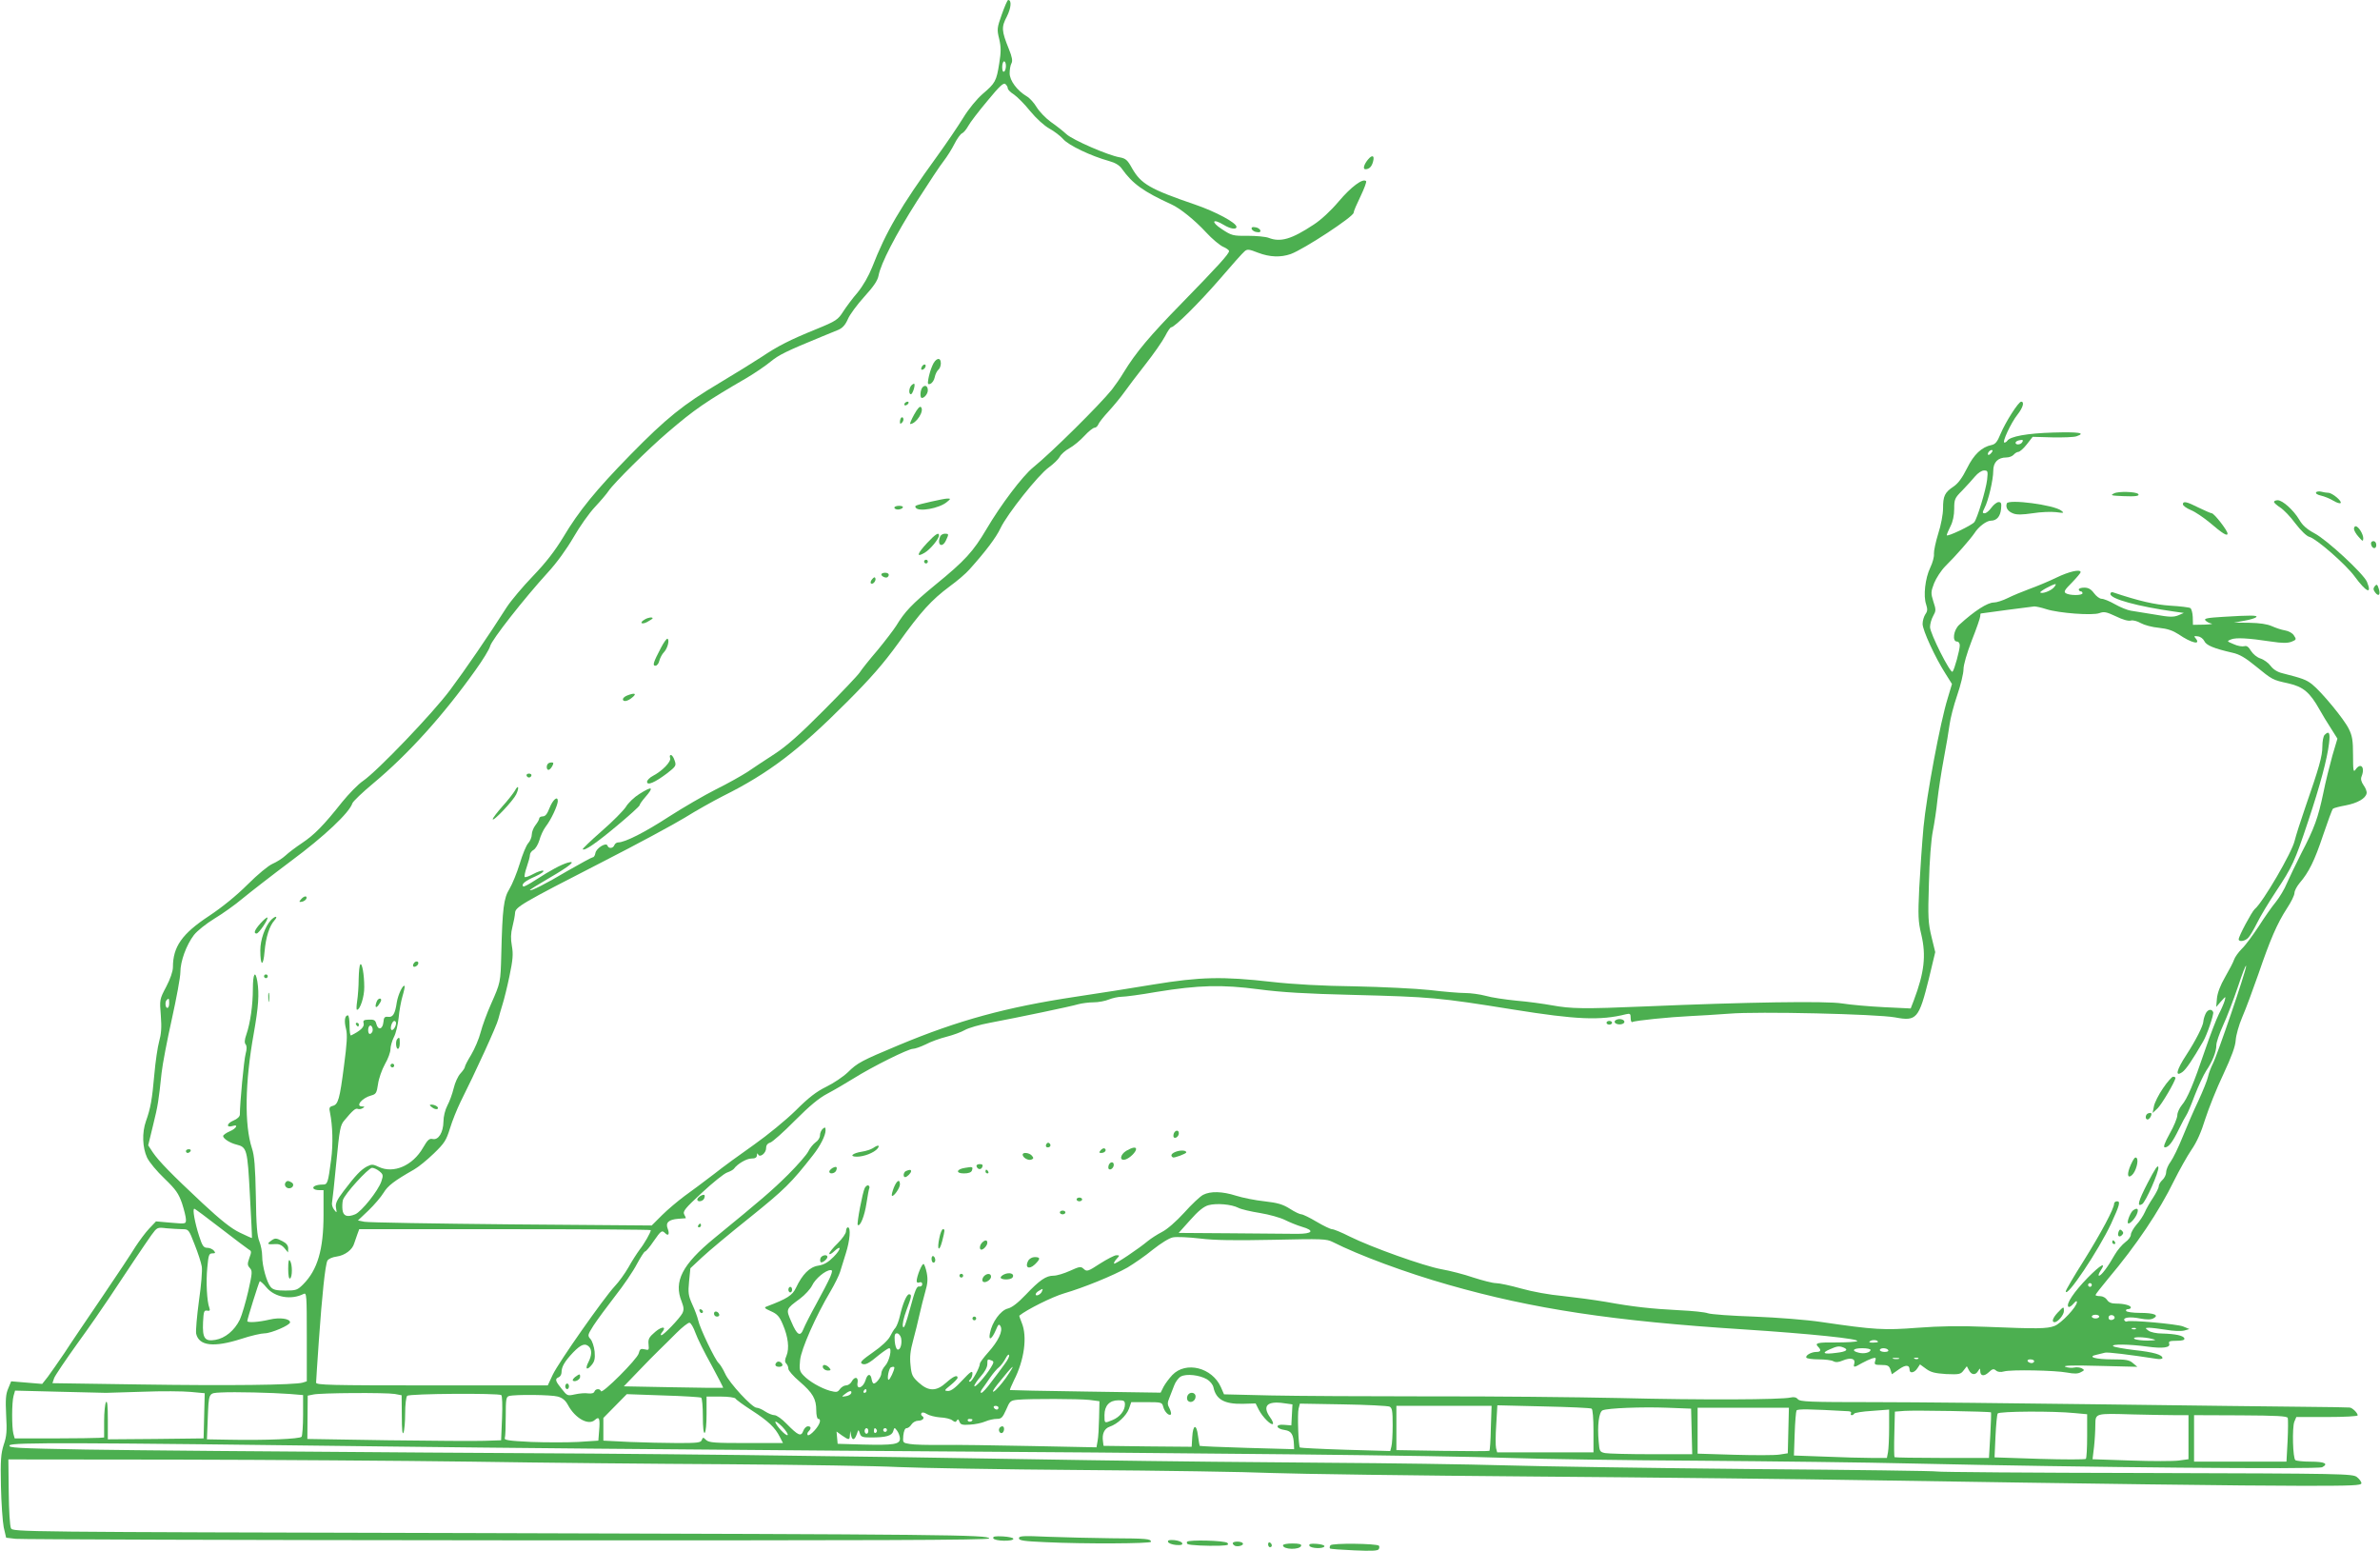 <?xml version="1.0" standalone="no"?>
<!DOCTYPE svg PUBLIC "-//W3C//DTD SVG 20010904//EN"
 "http://www.w3.org/TR/2001/REC-SVG-20010904/DTD/svg10.dtd">
<svg version="1.0" xmlns="http://www.w3.org/2000/svg"
 width="1280pt" height="834pt" viewBox="0 0 1280 834"
 preserveAspectRatio="xMidYMid meet">
<g transform="translate(0,834) scale(0.1,-0.1)"
fill="#4caf50" stroke="none">
<path d="M5388 8263 c-26 -73 -27 -81 -14 -133 10 -44 10 -70 0 -131 -15 -95
-21 -106 -89 -164 -33 -29 -75 -80 -105 -129 -27 -44 -90 -137 -140 -206 -198
-273 -276 -408 -349 -596 -20 -50 -49 -100 -78 -136 -27 -31 -61 -77 -78 -103
-28 -44 -37 -51 -145 -95 -145 -59 -207 -91 -295 -150 -38 -25 -140 -88 -225
-139 -195 -116 -286 -189 -480 -387 -185 -189 -277 -302 -361 -443 -45 -74
-92 -135 -162 -208 -55 -57 -118 -132 -141 -167 -98 -154 -225 -339 -305 -446
-93 -125 -391 -436 -468 -489 -27 -18 -77 -70 -113 -114 -99 -125 -149 -176
-215 -220 -33 -22 -73 -52 -90 -68 -16 -15 -48 -35 -69 -44 -23 -10 -80 -57
-135 -112 -60 -60 -137 -122 -206 -168 -146 -96 -195 -166 -195 -276 0 -22
-14 -63 -36 -105 -36 -68 -36 -70 -29 -156 5 -64 2 -99 -9 -138 -8 -28 -20
-109 -26 -178 -12 -135 -20 -181 -45 -251 -22 -62 -19 -142 6 -196 12 -25 53
-74 94 -113 61 -59 75 -79 94 -133 11 -34 21 -74 21 -87 0 -24 0 -24 -81 -17
l-80 7 -37 -39 c-20 -21 -53 -66 -74 -98 -20 -33 -100 -154 -179 -270 -78
-115 -170 -250 -202 -300 -33 -49 -74 -107 -90 -129 l-30 -38 -84 7 -83 7 -16
-39 c-13 -30 -15 -59 -11 -142 5 -86 3 -114 -13 -160 -15 -48 -18 -81 -15
-222 2 -91 9 -191 15 -222 l13 -56 51 -6 c28 -3 1218 -7 2644 -8 1959 -1 2592
1 2592 10 0 20 -238 22 -2778 29 -2453 6 -2473 6 -2483 26 -6 12 -11 94 -12
195 l-2 175 905 -1 c498 -1 1211 -6 1585 -11 374 -6 997 -12 1385 -14 388 -3
797 -9 910 -15 113 -5 556 -13 985 -16 429 -3 890 -10 1025 -16 135 -5 772
-14 1415 -19 644 -5 1454 -14 1800 -20 1193 -19 2021 -30 2333 -30 264 0 312
2 312 14 0 8 -11 23 -24 33 -23 18 -65 19 -1137 22 -612 1 -1117 5 -1122 8 -4
3 -443 9 -975 13 -532 5 -1136 14 -1342 20 -206 6 -638 12 -960 14 -322 2
-900 8 -1285 14 -1557 26 -2222 34 -3565 41 -773 5 -1595 12 -1828 16 -374 7
-421 9 -410 23 14 16 333 15 2078 -7 470 -6 1544 -16 2385 -22 2051 -13 3213
-26 3600 -39 176 -6 637 -13 1025 -15 388 -3 903 -9 1145 -15 927 -21 2182
-32 2204 -20 36 19 13 30 -62 30 -40 0 -76 4 -82 8 -14 10 -18 173 -6 206 l11
26 165 0 c95 0 165 4 165 9 0 13 -29 41 -43 42 -7 1 -118 3 -247 4 -129 1
-613 7 -1075 13 -462 6 -1018 12 -1236 12 -347 0 -398 2 -410 16 -8 10 -21 13
-38 9 -47 -12 -481 -14 -916 -3 -236 5 -700 10 -1030 9 -330 0 -713 2 -851 5
l-251 6 -17 39 c-47 105 -188 141 -261 65 -16 -17 -38 -46 -47 -63 l-16 -32
-404 6 c-222 3 -404 7 -406 8 -2 2 8 25 21 52 56 109 73 236 42 310 -8 20 -14
37 -13 38 40 33 179 102 241 120 106 31 263 95 341 139 33 20 95 62 136 96 43
34 89 63 108 66 19 4 84 1 145 -6 80 -10 191 -11 395 -7 265 6 286 5 320 -12
140 -71 393 -165 622 -230 455 -130 885 -195 1590 -240 354 -23 626 -51 608
-63 -7 -4 -57 -7 -111 -7 -102 1 -119 -3 -99 -23 18 -18 15 -28 -9 -28 -28 0
-61 -19 -54 -31 4 -5 33 -9 66 -9 33 0 69 -4 79 -10 13 -7 28 -6 51 4 41 17
68 11 62 -15 -7 -24 -2 -24 39 0 18 10 44 22 56 26 21 6 23 4 17 -14 -6 -19
-2 -21 33 -21 34 0 42 -4 49 -25 l8 -25 37 26 c36 26 58 26 58 -2 0 -21 26
-17 42 8 l14 21 33 -24 c26 -19 48 -24 108 -28 70 -3 78 -1 93 19 l18 23 11
-21 c14 -27 36 -28 50 -4 10 16 10 16 11 0 0 -28 20 -31 45 -8 20 19 27 21 40
10 9 -8 25 -10 42 -5 39 11 277 6 340 -6 38 -7 58 -7 74 2 20 10 21 12 5 21
-10 5 -28 7 -41 4 -13 -3 -34 -1 -47 4 -16 7 38 9 182 5 l205 -5 -24 20 c-19
17 -38 20 -110 20 -93 0 -138 14 -85 25 16 4 36 9 45 11 13 4 127 -10 277 -33
17 -3 32 -1 32 4 0 18 -48 32 -151 43 -57 7 -108 16 -114 21 -13 12 86 11 181
-2 86 -12 129 -6 120 16 -4 12 4 15 40 15 32 0 44 4 42 13 -6 15 -47 24 -119
26 -31 0 -64 7 -75 16 -18 14 -18 14 4 15 13 0 54 -5 92 -11 37 -7 81 -8 97
-4 l28 8 -34 14 c-32 13 -287 36 -302 27 -4 -2 -10 0 -13 5 -11 16 28 22 83
11 37 -7 59 -7 73 1 32 17 3 29 -74 29 -37 0 -70 5 -73 10 -3 6 1 10 9 10 9 0
16 4 16 9 0 11 -36 21 -80 21 -24 0 -39 6 -48 20 -7 11 -23 20 -37 20 -14 0
-25 3 -25 6 0 4 31 43 68 88 151 179 274 362 354 526 29 58 71 133 94 167 28
40 53 96 74 165 18 56 61 165 97 240 46 99 65 151 67 185 2 27 17 81 35 123
18 41 57 146 87 232 63 184 100 271 154 354 22 33 40 70 40 82 0 12 13 36 28
54 49 57 80 119 126 257 25 74 48 137 53 142 4 4 35 12 68 18 63 12 108 37
113 65 2 9 -5 28 -16 43 -13 19 -17 34 -11 48 20 50 -5 77 -33 36 -11 -16 -13
-4 -13 78 0 79 -4 104 -23 142 -26 53 -146 198 -197 239 -32 25 -51 32 -161
60 -25 6 -48 20 -62 39 -12 16 -36 34 -55 40 -19 6 -40 24 -51 41 -13 22 -23
29 -36 25 -10 -3 -36 1 -57 11 -38 16 -38 16 -13 26 27 10 89 7 215 -12 59 -9
87 -9 109 -1 27 11 27 13 13 34 -8 13 -29 24 -48 27 -19 3 -51 14 -71 23 -25
11 -65 17 -120 18 l-83 1 55 10 c30 5 59 14 64 19 12 11 -31 11 -177 2 -86 -5
-105 -9 -96 -19 6 -7 20 -15 32 -17 12 -2 -5 -5 -38 -6 l-61 -1 -1 42 c-1 23
-7 44 -13 48 -6 4 -55 10 -108 13 -85 6 -165 24 -309 72 -7 2 -13 -2 -13 -9 0
-27 148 -67 345 -95 l50 -7 -30 -13 c-25 -10 -47 -10 -125 4 -52 8 -111 18
-130 21 -19 3 -58 19 -86 35 -28 16 -60 29 -71 29 -11 0 -29 14 -41 30 -16 22
-31 30 -52 30 -17 0 -30 -4 -30 -10 0 -5 5 -10 10 -10 6 0 10 -4 10 -10 0 -13
-70 -13 -90 0 -12 8 -6 18 33 57 26 27 47 52 47 56 0 18 -62 4 -130 -29 -41
-20 -106 -47 -145 -61 -38 -14 -91 -36 -117 -49 -26 -13 -60 -24 -75 -24 -34
0 -104 -45 -185 -119 -32 -28 -40 -91 -13 -91 9 0 15 -9 15 -21 0 -24 -29
-131 -39 -141 -11 -12 -121 206 -121 240 0 17 8 44 17 60 15 27 16 33 1 77
-14 45 -14 52 4 99 11 27 38 69 61 92 57 56 135 146 156 177 22 35 65 67 88
67 31 0 51 22 55 63 3 30 1 37 -13 37 -10 0 -27 -14 -39 -30 -12 -17 -28 -30
-36 -30 -13 0 -13 4 -1 28 21 40 47 152 47 200 0 46 25 72 71 72 15 0 32 7 39
15 7 8 18 15 25 15 7 0 28 18 45 40 l32 41 107 -3 c58 -1 116 1 129 6 53 18
12 24 -125 20 -141 -4 -234 -21 -248 -45 -4 -5 -10 -9 -15 -9 -14 0 35 106 70
150 30 38 39 70 20 70 -14 0 -84 -109 -111 -174 -17 -42 -28 -55 -48 -59 -53
-11 -95 -50 -132 -125 -25 -50 -47 -81 -72 -98 -48 -32 -57 -51 -57 -118 0
-31 -11 -90 -26 -136 -14 -45 -24 -94 -23 -108 2 -15 -7 -48 -20 -75 -27 -56
-38 -152 -22 -197 8 -26 8 -36 -4 -53 -8 -12 -15 -35 -15 -52 0 -34 68 -182
124 -269 l34 -54 -23 -77 c-40 -128 -114 -524 -130 -692 -8 -87 -18 -234 -23
-328 -7 -150 -6 -179 11 -250 27 -114 16 -205 -40 -354 l-17 -44 -145 7 c-80
4 -181 13 -224 20 -84 14 -518 7 -1057 -16 -334 -14 -399 -13 -504 6 -44 8
-130 20 -191 25 -60 6 -135 17 -165 26 -30 8 -80 15 -110 15 -30 0 -116 7
-190 16 -74 8 -256 17 -404 20 -171 2 -332 11 -447 24 -264 30 -384 27 -635
-14 -115 -19 -303 -49 -419 -66 -372 -56 -630 -126 -951 -260 -201 -84 -222
-95 -274 -146 -25 -24 -77 -59 -116 -78 -53 -26 -94 -57 -165 -128 -53 -52
-151 -132 -223 -183 -70 -49 -169 -121 -218 -160 -50 -38 -120 -91 -157 -117
-36 -27 -91 -73 -121 -103 l-55 -55 -755 6 c-415 4 -771 10 -790 14 l-35 7 57
54 c31 30 67 72 81 95 23 38 57 64 164 125 23 13 71 52 106 86 58 56 67 71 87
135 12 40 38 104 57 143 77 153 196 412 203 445 5 19 15 55 23 80 8 25 25 93
37 151 18 87 21 117 13 162 -7 39 -6 68 3 103 7 27 13 60 14 74 1 32 31 50
470 275 184 94 384 202 443 238 59 37 152 89 205 116 245 122 406 244 667 506
128 128 196 206 275 315 123 172 180 234 278 307 40 29 88 70 106 91 87 97
143 171 167 222 36 76 203 286 259 326 25 18 52 44 59 57 7 14 31 35 53 47 22
12 58 42 80 66 22 24 47 44 55 44 7 0 16 8 20 18 3 9 29 42 57 72 28 31 65 76
82 100 18 25 68 92 113 149 45 57 93 126 107 153 13 26 28 48 33 48 18 0 149
130 261 259 64 75 124 142 134 150 14 12 24 11 72 -8 63 -24 122 -26 176 -7
71 26 338 201 338 222 0 8 17 47 37 88 20 42 34 79 30 82 -17 17 -81 -31 -147
-109 -42 -50 -96 -100 -135 -125 -118 -78 -178 -96 -242 -71 -15 6 -66 11
-112 11 -80 -1 -87 1 -140 36 -60 39 -51 60 10 23 36 -22 69 -27 69 -11 0 22
-112 82 -223 120 -243 83 -290 111 -338 194 -25 46 -35 54 -67 60 -61 10 -252
93 -286 124 -17 16 -55 46 -84 66 -29 21 -63 57 -77 80 -13 22 -37 49 -53 58
-52 31 -92 85 -92 124 0 19 4 44 10 54 7 13 3 34 -14 76 -40 99 -41 118 -11
175 23 46 27 89 7 89 -4 0 -19 -35 -34 -77z m22 -277 c0 -14 -4 -28 -10 -31
-6 -4 -10 7 -10 24 0 17 5 31 10 31 6 0 10 -11 10 -24z m10 -121 c0 -7 15 -22
33 -33 17 -12 57 -51 87 -89 34 -41 75 -78 103 -94 26 -14 60 -40 75 -57 28
-33 149 -91 247 -118 33 -9 56 -23 69 -42 57 -80 115 -122 266 -191 47 -21
127 -86 186 -150 32 -35 74 -70 92 -78 17 -7 32 -18 32 -23 0 -15 -56 -77
-254 -280 -175 -179 -246 -264 -313 -373 -17 -29 -46 -70 -63 -92 -66 -82
-323 -337 -423 -418 -58 -47 -175 -202 -252 -333 -71 -120 -114 -168 -276
-300 -125 -103 -163 -143 -209 -219 -14 -22 -59 -81 -101 -132 -43 -50 -86
-104 -96 -120 -10 -15 -97 -107 -193 -203 -128 -129 -199 -192 -265 -235 -49
-32 -115 -75 -145 -96 -31 -20 -107 -63 -170 -94 -63 -32 -177 -98 -253 -147
-129 -84 -236 -138 -272 -138 -9 0 -18 -7 -21 -15 -7 -18 -31 -20 -37 -2 -7
19 -61 -14 -65 -41 -2 -12 -8 -22 -14 -22 -5 0 -67 -34 -137 -74 -116 -69
-201 -112 -201 -102 0 2 46 31 103 64 112 65 151 97 100 83 -36 -11 -91 -40
-171 -92 -35 -23 -65 -39 -68 -36 -12 12 10 30 65 54 31 14 50 28 42 31 -7 2
-31 -6 -53 -18 -22 -12 -42 -19 -46 -16 -3 4 2 28 11 54 9 26 17 55 17 64 0
10 9 22 20 28 10 6 24 29 31 52 6 23 21 56 34 73 29 37 64 113 65 137 0 31
-27 8 -45 -38 -12 -31 -22 -44 -36 -44 -10 0 -19 -5 -19 -11 0 -6 -9 -22 -20
-36 -11 -14 -20 -37 -20 -51 0 -14 -9 -35 -19 -46 -11 -12 -31 -61 -46 -111
-15 -49 -40 -110 -55 -135 -31 -50 -38 -104 -44 -351 -4 -154 -4 -152 -56
-270 -21 -47 -46 -115 -55 -150 -9 -35 -32 -89 -51 -121 -19 -31 -34 -60 -34
-66 0 -5 -11 -21 -24 -35 -13 -14 -29 -49 -36 -79 -7 -29 -22 -71 -34 -93 -12
-23 -21 -59 -21 -86 -1 -59 -27 -101 -58 -94 -18 4 -27 -4 -52 -47 -55 -96
-158 -141 -238 -103 -32 15 -38 15 -64 2 -33 -18 -62 -49 -125 -132 -37 -49
-45 -67 -41 -90 5 -29 5 -29 -10 -10 -9 11 -14 29 -11 40 2 11 13 108 23 216
17 176 21 199 43 224 44 53 60 67 72 62 7 -3 19 -1 27 4 11 7 11 9 -3 9 -39 0
-1 46 48 59 26 7 30 13 37 61 4 30 21 78 37 107 17 29 30 65 30 81 0 15 8 44
18 64 11 20 22 67 26 105 3 37 13 90 21 117 8 27 13 51 11 54 -9 9 -35 -46
-42 -88 -9 -62 -21 -82 -47 -78 -18 2 -23 -3 -25 -29 -4 -39 -29 -45 -38 -9
-5 20 -12 24 -40 23 -28 -1 -33 -4 -28 -21 4 -19 -19 -40 -68 -64 -5 -2 -8 21
-8 52 0 31 -4 56 -9 56 -17 0 -21 -31 -10 -73 8 -33 5 -77 -11 -199 -23 -178
-31 -208 -61 -215 -18 -5 -20 -11 -14 -37 14 -71 17 -167 6 -251 -17 -128 -19
-135 -46 -135 -32 0 -56 -10 -49 -21 3 -5 16 -9 30 -9 l24 0 0 -133 c0 -186
-32 -296 -110 -374 -30 -30 -38 -33 -95 -33 -48 0 -66 4 -79 19 -21 24 -46
112 -46 167 0 23 -7 58 -15 78 -12 28 -17 87 -19 244 -3 158 -8 219 -21 257
-41 125 -38 354 10 619 25 142 30 210 19 279 -11 63 -24 41 -24 -40 0 -88 -14
-185 -35 -246 -10 -28 -11 -45 -4 -53 7 -9 7 -25 0 -51 -9 -32 -31 -266 -31
-326 0 -11 -13 -24 -35 -33 -36 -15 -40 -40 -4 -29 34 11 20 -14 -16 -29 -19
-8 -35 -20 -35 -25 0 -14 38 -38 72 -46 56 -14 59 -25 72 -272 7 -125 12 -229
11 -230 -1 -2 -30 12 -66 29 -46 22 -102 67 -199 157 -169 158 -235 226 -268
274 l-25 38 26 107 c27 109 30 132 46 282 5 47 30 177 55 289 25 113 46 226
46 252 0 60 32 147 73 201 18 23 66 61 110 88 43 26 111 74 150 107 40 33 157
124 261 202 181 134 315 261 331 311 3 10 54 59 113 108 188 157 376 365 549
608 39 54 75 113 79 129 7 33 185 259 310 396 48 52 102 127 138 189 32 56 84
130 116 164 31 33 64 72 73 86 29 43 216 228 317 314 146 125 204 165 428 295
40 24 97 62 126 86 47 38 84 56 276 135 30 12 70 29 88 36 23 10 38 26 52 58
10 24 50 78 88 120 50 55 72 87 77 114 12 65 92 220 207 401 62 97 126 194
144 216 17 22 43 63 57 91 14 28 33 54 41 57 8 3 23 21 33 39 10 19 56 79 103
135 65 79 87 100 97 91 7 -6 13 -16 13 -23z m5455 -1904 c-8 -13 -35 -15 -35
-2 0 5 8 11 18 13 21 5 26 2 17 -11z m-165 -56 c-7 -9 -15 -13 -17 -11 -7 7 7
26 19 26 6 0 6 -6 -2 -15z m-23 -145 c-7 -57 -53 -208 -69 -228 -15 -18 -148
-81 -148 -70 0 5 9 26 20 48 13 25 20 59 20 94 0 51 3 58 43 98 23 24 54 58
69 76 15 18 36 32 48 32 21 0 22 -3 17 -50z m359 -579 c-17 -19 -64 -36 -73
-27 -5 5 64 43 81 45 5 1 1 -8 -8 -18z m-40 -117 c66 -21 248 -35 285 -21 24
9 37 7 88 -17 36 -18 68 -27 81 -23 12 3 35 -3 54 -14 18 -10 61 -22 97 -25
47 -5 75 -15 106 -35 68 -47 123 -60 91 -21 -10 11 -8 13 12 10 14 -1 29 -13
35 -25 10 -23 51 -40 151 -63 38 -8 70 -27 125 -72 91 -74 90 -74 177 -93 79
-18 115 -48 167 -141 15 -27 43 -73 62 -102 l34 -54 -27 -91 c-14 -51 -37
-141 -49 -202 -28 -133 -48 -189 -119 -325 -29 -58 -64 -130 -77 -160 -12 -30
-39 -75 -59 -100 -21 -25 -62 -84 -92 -131 -31 -47 -71 -102 -91 -121 -19 -19
-38 -46 -42 -59 -4 -13 -26 -55 -48 -93 -26 -45 -41 -85 -44 -115 l-4 -46 26
30 c26 29 26 29 20 5 -4 -14 -18 -47 -32 -74 -14 -28 -47 -114 -74 -193 -62
-183 -95 -261 -125 -296 -13 -16 -24 -40 -24 -54 0 -14 -18 -59 -41 -99 -28
-51 -36 -74 -26 -74 20 0 41 27 76 99 17 35 35 68 40 75 5 6 25 53 44 104 20
52 48 112 63 135 33 49 54 101 54 138 0 14 16 61 36 105 20 43 56 137 80 208
24 72 43 122 44 111 0 -25 -154 -477 -179 -525 -10 -20 -22 -51 -26 -70 -4
-19 -28 -78 -52 -130 -25 -52 -63 -140 -85 -195 -22 -55 -51 -114 -64 -132
-13 -17 -24 -43 -24 -56 0 -13 -9 -32 -20 -42 -11 -10 -20 -25 -20 -34 0 -9
-14 -36 -30 -61 -17 -25 -37 -60 -45 -79 -8 -18 -28 -49 -45 -67 -16 -19 -30
-43 -30 -54 0 -10 -13 -28 -30 -40 -16 -12 -42 -42 -57 -68 -36 -64 -72 -112
-84 -112 -5 0 -2 11 7 25 35 53 2 35 -68 -36 -74 -76 -118 -142 -104 -156 4
-4 16 3 27 16 12 14 19 18 19 9 0 -25 -84 -114 -120 -128 -41 -16 -95 -16
-366 -5 -142 6 -251 4 -371 -5 -181 -14 -231 -11 -518 31 -80 12 -235 24 -360
29 -121 4 -233 12 -250 18 -16 6 -84 13 -150 16 -156 8 -254 19 -397 45 -65
11 -170 25 -235 32 -68 6 -162 23 -222 40 -57 16 -118 29 -136 29 -17 0 -71
14 -121 30 -49 17 -127 37 -173 45 -93 17 -374 117 -493 176 -43 22 -85 39
-94 39 -8 0 -46 18 -83 40 -37 22 -74 40 -82 40 -8 0 -36 13 -62 30 -38 24
-66 32 -136 40 -49 5 -118 19 -153 30 -75 24 -138 25 -177 5 -16 -8 -62 -51
-102 -96 -44 -48 -92 -90 -120 -104 -25 -13 -59 -35 -75 -48 -50 -42 -177
-127 -182 -122 -3 3 3 14 13 25 18 19 17 20 -1 20 -10 0 -50 -21 -88 -45 -64
-42 -71 -44 -87 -29 -16 15 -22 14 -75 -10 -31 -14 -70 -26 -88 -26 -40 0 -74
-23 -150 -103 -41 -43 -74 -69 -97 -74 -38 -10 -84 -73 -95 -132 -9 -44 10
-34 32 17 13 32 17 34 25 20 14 -25 -12 -80 -66 -140 -25 -28 -45 -55 -45 -61
0 -20 -42 -97 -53 -97 -8 0 -7 4 1 12 7 7 12 21 12 33 0 16 -12 8 -54 -37 -37
-40 -60 -58 -77 -58 -22 1 -22 3 13 31 21 17 38 35 38 40 0 18 -23 8 -61 -26
-53 -48 -95 -48 -148 0 -34 31 -39 41 -44 94 -5 44 -1 78 14 133 11 40 26 102
34 138 8 36 22 91 31 123 13 44 15 68 8 103 -5 25 -13 46 -17 47 -9 2 -37 -67
-37 -92 0 -8 6 -11 15 -7 9 3 15 0 15 -10 0 -8 -7 -14 -17 -12 -13 2 -22 -21
-48 -117 -23 -85 -34 -114 -39 -99 -4 13 4 47 19 88 28 74 30 86 14 86 -13 0
-35 -53 -49 -116 -6 -27 -17 -55 -24 -64 -8 -8 -21 -30 -30 -48 -10 -19 -47
-54 -91 -84 -57 -40 -72 -54 -60 -61 18 -10 38 1 94 48 24 19 48 35 53 35 17
0 1 -71 -22 -95 -11 -12 -20 -30 -20 -40 0 -19 -27 -55 -41 -55 -4 0 -9 10
-11 22 -5 34 -23 32 -33 -4 -13 -42 -50 -54 -43 -14 6 32 -16 36 -32 6 -6 -11
-19 -20 -30 -20 -10 0 -25 -9 -33 -20 -12 -17 -18 -18 -53 -9 -49 14 -112 50
-143 83 -21 22 -23 32 -18 82 6 60 85 238 163 369 23 39 46 86 52 105 6 19 20
64 31 100 22 69 28 140 11 140 -5 0 -10 -9 -10 -21 0 -12 -20 -40 -45 -65 -25
-24 -45 -49 -45 -55 0 -7 11 -2 25 11 42 40 40 13 -2 -29 -29 -29 -51 -42 -82
-47 -47 -7 -86 -47 -120 -119 -19 -41 -48 -59 -156 -100 -17 -6 -15 -10 21
-26 34 -15 46 -28 64 -71 29 -67 36 -129 20 -168 -10 -23 -10 -34 -1 -43 6 -6
11 -18 11 -28 0 -9 27 -40 60 -68 72 -62 90 -94 90 -156 0 -25 5 -45 10 -45
19 0 10 -30 -19 -62 -16 -18 -33 -30 -37 -25 -4 4 -2 13 4 19 16 16 15 28 -3
28 -9 0 -20 -11 -25 -25 -12 -32 -27 -25 -90 39 -24 25 -53 46 -65 46 -11 0
-33 9 -50 20 -16 11 -37 20 -46 20 -24 0 -147 133 -169 183 -11 24 -27 50 -35
57 -18 15 -101 187 -110 230 -4 18 -18 56 -32 86 -21 47 -23 62 -17 124 l7 70
62 58 c34 32 151 130 259 216 185 149 222 185 339 335 38 48 67 105 67 132 0
18 -2 19 -15 9 -8 -7 -15 -23 -15 -35 0 -13 -10 -29 -24 -38 -12 -9 -30 -30
-39 -49 -9 -18 -58 -74 -109 -125 -87 -86 -137 -129 -396 -341 -173 -142 -220
-233 -176 -341 12 -32 13 -44 4 -63 -15 -28 -101 -118 -113 -118 -5 0 -4 7 3
15 27 32 2 35 -35 4 -34 -29 -40 -39 -37 -68 3 -31 2 -33 -21 -27 -21 5 -26 2
-32 -22 -7 -30 -197 -220 -203 -203 -5 15 -29 14 -35 -2 -3 -9 -16 -12 -34
-10 -15 3 -47 0 -70 -5 -41 -9 -42 -9 -72 29 -35 43 -38 54 -16 63 8 3 15 15
15 26 0 31 17 59 63 108 42 43 64 51 85 30 16 -16 15 -47 -3 -82 -20 -38 -9
-48 17 -16 16 19 19 35 16 72 -3 27 -13 57 -22 67 -17 19 -16 22 16 73 19 29
71 100 116 158 45 57 98 135 117 172 20 37 40 68 44 68 5 0 26 25 46 55 41 59
45 61 63 43 17 -17 24 -4 13 25 -13 32 5 49 57 53 20 2 38 3 40 3 1 1 -2 10
-8 20 -9 17 4 33 96 118 58 54 119 103 135 108 17 6 33 15 37 21 18 25 67 54
93 54 21 0 29 5 30 18 0 10 3 12 6 5 8 -21 43 5 43 32 0 16 7 26 23 31 12 4
72 57 132 118 79 79 129 121 175 145 36 19 99 56 141 82 102 64 294 159 319
159 11 0 42 11 69 24 26 14 76 32 112 41 35 9 79 25 98 36 19 11 80 29 135 39
153 29 437 88 476 100 19 5 56 10 81 10 26 0 63 7 82 15 20 8 51 15 70 15 18
0 102 11 187 26 228 37 351 40 550 14 121 -16 255 -24 505 -30 425 -11 460
-14 865 -79 337 -54 467 -60 605 -25 22 5 25 3 25 -21 0 -14 4 -24 9 -21 12 8
204 27 311 32 47 2 141 8 210 13 153 13 794 -2 892 -20 116 -22 128 -8 182
209 l34 142 -20 82 c-18 75 -20 104 -14 288 3 122 12 235 21 280 8 41 20 118
25 170 6 52 21 151 34 220 13 69 27 151 31 183 4 32 22 103 41 158 19 55 34
118 34 140 0 24 18 86 45 156 25 63 45 121 45 129 0 8 1 14 3 15 5 1 273 37
288 38 9 0 38 -6 65 -15z m-10096 -2119 c0 -14 -4 -25 -10 -25 -11 0 -14 33
-3 43 11 11 13 8 13 -18z m1220 -107 c0 -19 -18 -43 -25 -36 -9 9 4 48 16 48
5 0 9 -6 9 -12z m-127 -45 c-3 -7 -9 -13 -14 -13 -11 0 -12 34 -2 43 9 10 22
-13 16 -30z m37 -751 c21 -17 22 -22 11 -55 -17 -50 -106 -162 -141 -177 -42
-17 -64 -10 -68 24 -2 16 -1 39 2 52 8 32 137 173 157 174 9 0 27 -8 39 -18z
m4620 -197 c15 -8 67 -20 117 -28 49 -8 109 -25 133 -37 24 -12 65 -29 92 -37
70 -20 58 -38 -25 -38 -37 0 -196 2 -353 3 l-285 2 62 69 c43 49 73 73 98 80
44 12 124 5 161 -14z m-5472 -111 c75 -58 143 -109 151 -114 14 -7 14 -13 2
-45 -11 -31 -11 -39 3 -54 14 -15 13 -27 -9 -125 -14 -60 -34 -128 -45 -152
-29 -59 -79 -100 -131 -109 -58 -10 -71 8 -67 95 3 57 5 65 22 62 14 -3 17 1
12 15 -13 33 -19 140 -11 217 6 67 9 76 27 76 17 0 18 3 8 15 -7 8 -23 15 -35
15 -20 0 -27 10 -44 63 -23 71 -37 147 -26 147 4 0 68 -48 143 -106z m-208 -4
c35 0 35 -1 67 -83 18 -45 35 -98 38 -117 4 -20 -3 -103 -15 -185 -11 -82 -18
-162 -15 -177 15 -66 95 -75 242 -28 51 17 108 30 126 30 35 0 137 44 137 59
0 20 -55 28 -110 15 -59 -14 -120 -18 -120 -8 0 11 62 209 67 214 2 2 19 -12
36 -33 45 -54 133 -69 200 -35 16 8 17 -6 17 -230 l0 -240 -22 -7 c-44 -13
-400 -17 -870 -10 l-476 7 9 27 c5 14 62 98 125 186 64 88 140 198 171 245 85
129 193 290 227 338 31 42 31 43 81 37 28 -2 66 -5 85 -5z m2520 -5 c0 -12
-34 -72 -60 -105 -14 -19 -42 -62 -60 -95 -19 -33 -52 -79 -74 -102 -58 -62
-301 -408 -333 -475 l-27 -58 -623 0 c-551 0 -623 2 -623 15 0 9 7 111 15 228
17 242 34 405 46 428 5 9 26 19 50 22 44 6 85 37 94 71 4 12 11 33 17 49 l10
27 784 0 c431 0 784 -2 784 -5z m965 -252 c-9 -21 -42 -85 -74 -143 -32 -58
-63 -119 -70 -137 -17 -43 -34 -34 -65 39 -30 69 -30 68 46 124 27 20 57 53
66 72 17 36 72 82 99 82 11 0 10 -7 -2 -37z m6785 -43 c0 -5 -4 -10 -10 -10
-5 0 -10 5 -10 10 0 6 5 10 10 10 6 0 10 -4 10 -10z m-5646 -34 c-6 -17 -34
-30 -34 -16 0 5 8 14 18 19 22 13 22 13 16 -3z m5686 -136 c0 -5 -9 -10 -20
-10 -11 0 -20 5 -20 10 0 6 9 10 20 10 11 0 20 -4 20 -10z m83 -5 c1 -5 -6
-11 -15 -13 -11 -2 -18 3 -18 13 0 17 30 18 33 0z m-7633 -82 c10 -29 49 -107
86 -173 36 -67 65 -122 63 -123 -2 -1 -123 0 -269 3 l-265 5 77 80 c42 44 93
96 113 115 20 19 62 61 93 92 31 31 63 56 70 55 8 -1 22 -26 32 -54z m7747 21
c-3 -3 -12 -4 -19 -1 -8 3 -5 6 6 6 11 1 17 -2 13 -5z m-6641 -48 c7 -31 -4
-68 -19 -63 -7 2 -13 22 -15 45 -2 32 0 42 12 42 9 0 18 -11 22 -24z m6729 -6
c25 -6 21 -8 -25 -9 -30 0 -62 4 -70 9 -18 12 49 12 95 0z m-1475 -16 c0 -2
-12 -4 -27 -4 -21 0 -24 3 -14 9 13 8 41 5 41 -5z m-186 -30 c30 -12 16 -23
-39 -29 -67 -9 -81 -1 -34 19 38 17 50 19 73 10z m146 -13 c0 -14 -35 -23 -64
-15 -41 10 -30 24 19 24 25 0 45 -4 45 -9z m95 -1 c4 -6 -5 -10 -19 -10 -14 0
-26 5 -26 10 0 6 9 10 19 10 11 0 23 -4 26 -10z m-4753 -77 c-15 -21 -47 -64
-71 -95 -23 -32 -47 -58 -53 -58 -6 0 -5 7 3 19 8 11 28 39 44 63 17 24 38 49
48 56 9 7 25 28 34 45 9 18 18 27 20 20 3 -7 -9 -29 -25 -50z m4811 30 c-7 -2
-21 -2 -30 0 -10 3 -4 5 12 5 17 0 24 -2 18 -5z m104 1 c-3 -3 -12 -4 -19 -1
-8 3 -5 6 6 6 11 1 17 -2 13 -5z m-4984 -10 c13 -5 13 -10 -4 -38 -27 -45 -88
-114 -89 -99 0 7 16 30 35 52 21 23 35 49 35 65 0 28 1 29 23 20z m5607 -4 c0
-5 -6 -10 -14 -10 -8 0 -18 5 -21 10 -3 6 3 10 14 10 12 0 21 -4 21 -10z
m-6130 -34 c0 -15 -24 -66 -31 -66 -8 0 -3 43 8 63 4 7 23 10 23 3z m599 -57
c-24 -33 -52 -65 -63 -71 -12 -7 -6 7 19 38 87 109 108 126 44 33z m1082 -6
c17 -10 32 -29 35 -43 14 -66 59 -91 158 -89 l69 2 17 -34 c20 -39 67 -86 76
-76 3 3 -3 19 -15 35 -44 62 -16 90 76 76 l44 -6 -3 -57 -3 -56 -39 3 c-49 5
-46 -21 4 -28 35 -5 47 -24 49 -79 l1 -24 -252 7 c-139 4 -254 9 -256 11 -1 1
-5 26 -9 54 -8 66 -27 62 -31 -7 l-3 -52 -237 2 -237 3 -3 24 c-6 40 7 69 36
79 42 14 90 59 104 97 l12 35 83 0 c79 0 83 -1 89 -25 7 -27 31 -51 41 -41 3
3 0 18 -7 32 -12 21 -12 31 -1 57 7 18 19 48 26 67 7 19 23 41 36 48 30 16
100 8 140 -15z m-1831 -63 c0 -5 -5 -10 -11 -10 -5 0 -7 5 -4 10 3 6 8 10 11
10 2 0 4 -4 4 -10z m-4090 -10 c8 0 97 3 198 6 101 4 217 3 258 -1 l75 -7 -3
-121 -3 -122 -257 -3 -258 -2 0 107 c0 74 -3 103 -10 93 -5 -8 -10 -54 -10
-102 l0 -88 -27 -2 c-16 -1 -124 -3 -241 -3 l-213 0 -7 25 c-9 35 -9 169 1
204 l8 28 237 -6 c130 -3 244 -6 252 -6z m988 -6 l72 -6 0 -106 c0 -59 -4
-112 -8 -118 -8 -12 -195 -20 -393 -16 l-116 2 4 103 c6 152 3 145 71 149 73
4 276 -1 370 -8z m3020 4 c-3 -7 -15 -14 -29 -16 -24 -4 -24 -3 -4 12 24 19
38 20 33 4z m-2455 -4 l37 -7 1 -111 c0 -72 3 -104 9 -90 5 12 9 59 9 104 0
46 5 88 11 94 12 12 488 15 506 4 5 -4 7 -55 4 -125 l-5 -118 -90 -3 c-49 -2
-284 0 -521 3 l-431 7 1 117 1 116 30 6 c39 9 389 11 438 3z m877 -14 c25 -7
41 -20 55 -46 38 -71 110 -111 144 -80 24 22 29 9 23 -60 l-4 -51 -108 -7
c-59 -3 -173 -3 -254 0 -121 6 -146 10 -141 21 3 8 5 61 5 118 0 90 2 104 18
108 33 9 227 7 262 -3z m771 -6 c5 -3 9 -48 9 -100 0 -61 4 -93 10 -89 6 3 10
48 10 101 l0 94 74 0 c44 0 78 -5 82 -11 3 -6 43 -35 88 -64 88 -57 125 -92
150 -142 l17 -33 -197 0 c-169 0 -200 2 -216 16 -16 16 -18 16 -24 0 -5 -14
-24 -16 -128 -16 -66 0 -184 3 -261 6 l-140 7 0 61 0 61 63 64 63 64 196 -7
c108 -3 200 -9 204 -12z m2088 -12 l54 -7 -2 -90 c-1 -49 -4 -105 -8 -124 l-6
-34 -351 7 c-193 4 -410 7 -483 6 -73 -1 -149 1 -170 5 -38 6 -38 7 -35 45 3
26 9 40 18 40 8 0 19 9 26 20 7 11 23 20 35 20 25 0 39 15 23 25 -6 4 -8 11
-4 16 4 6 15 4 29 -5 13 -8 45 -16 71 -18 27 -1 56 -8 66 -16 13 -10 18 -11
24 -1 5 9 9 8 14 -6 6 -16 15 -19 56 -16 27 1 64 9 83 17 18 8 46 14 62 14 25
0 31 7 50 49 20 47 23 50 63 54 70 6 328 5 385 -1z m191 -25 c0 -32 -27 -67
-66 -83 -45 -19 -44 -19 -44 26 0 51 27 80 75 80 30 0 35 -3 35 -23z m1423
-11 c14 -7 17 -22 17 -100 0 -50 -3 -102 -7 -115 l-6 -24 -241 7 c-132 4 -243
10 -245 12 -8 8 -14 182 -7 209 l7 27 232 -4 c128 -2 240 -8 250 -12z m-2103
-6 c0 -5 -4 -10 -9 -10 -6 0 -13 5 -16 10 -3 6 1 10 9 10 9 0 16 -4 16 -10z
m2648 -109 c-1 -66 -5 -121 -8 -123 -3 -2 -116 -2 -252 0 l-248 4 0 119 0 119
256 0 256 0 -4 -119z m542 104 c6 -4 10 -52 10 -121 l0 -114 -259 0 -259 0 -6
23 c-3 12 -3 69 1 126 l6 104 248 -6 c137 -3 253 -8 259 -12z m538 -122 l3
-123 -219 0 c-121 0 -233 3 -249 6 -29 6 -31 9 -35 62 -8 85 1 159 21 168 28
12 210 19 346 14 l130 -5 3 -122z m520 5 l-3 -123 -45 -7 c-25 -4 -134 -4
-242 -1 l-198 6 0 123 0 124 245 0 246 0 -3 -122z m325 103 c10 -1 15 -5 12
-11 -3 -5 -2 -10 4 -10 5 0 11 4 13 8 2 5 45 12 96 15 l92 7 0 -99 c0 -54 -3
-113 -6 -130 l-6 -31 -83 0 c-45 0 -157 3 -250 7 l-167 6 4 116 c2 64 7 121
10 126 5 9 68 8 281 -4z m765 -6 c1 -1 0 -57 -4 -124 l-7 -121 -252 0 c-138 0
-254 2 -256 4 -2 2 -3 58 -1 125 l3 120 52 4 c51 4 459 -3 465 -8z m452 -4
l65 -6 0 -117 c0 -64 -3 -119 -7 -123 -4 -4 -116 -4 -249 0 l-242 8 5 112 c3
62 8 118 12 124 8 12 298 14 416 2z m538 -11 l72 0 0 -119 0 -118 -52 -7 c-29
-4 -145 -4 -258 0 l-206 7 8 66 c4 36 7 89 7 118 1 64 -3 63 201 57 85 -2 188
-4 228 -4z m606 -15 c2 -7 2 -63 -1 -124 l-6 -111 -248 0 -249 0 0 125 0 125
249 -1 c197 -1 251 -4 255 -14z m-7074 -9 c0 -11 -19 -15 -25 -6 -3 5 1 10 9
10 9 0 16 -2 16 -4z m-994 -83 c-8 -8 -66 54 -66 71 0 6 17 -6 37 -26 20 -21
33 -41 29 -45z m434 22 c0 -8 -4 -15 -10 -15 -5 0 -10 7 -10 15 0 8 5 15 10
15 6 0 10 -7 10 -15z m45 6 c3 -5 1 -12 -5 -16 -5 -3 -10 1 -10 9 0 18 6 21
15 7z m55 -1 c0 -5 -4 -10 -10 -10 -5 0 -10 5 -10 10 0 6 5 10 10 10 6 0 10
-4 10 -10z m70 -46 c0 -31 -33 -36 -200 -32 l-135 4 -3 33 -3 33 29 -21 c38
-26 42 -26 43 2 l2 22 4 -22 c6 -31 19 -29 31 5 9 26 9 27 16 5 6 -20 14 -23
60 -23 81 0 113 9 120 34 6 21 7 21 21 2 8 -11 15 -30 15 -42z"/>
<path d="M5014 6373 c-9 -20 -18 -52 -21 -70 -5 -28 -3 -32 11 -27 9 4 20 19
23 35 3 16 12 34 19 40 8 6 14 22 14 35 0 37 -29 29 -46 -13z"/>
<path d="M4956 6364 c-4 -10 -1 -14 6 -12 15 5 23 28 10 28 -5 0 -13 -7 -16
-16z"/>
<path d="M4902 6268 c-14 -14 -16 -48 -3 -48 9 0 25 49 18 56 -2 2 -9 -2 -15
-8z"/>
<path d="M4962 6258 c-13 -13 -16 -58 -4 -58 14 0 32 23 32 41 0 23 -14 31
-28 17z"/>
<path d="M4865 6170 c-3 -5 -2 -10 4 -10 5 0 13 5 16 10 3 6 2 10 -4 10 -5 0
-13 -4 -16 -10z"/>
<path d="M4916 6110 c-15 -27 -24 -50 -21 -50 32 0 78 71 58 91 -6 6 -19 -8
-37 -41z"/>
<path d="M4847 6094 c-4 -4 -7 -14 -7 -23 0 -11 3 -12 11 -4 6 6 10 16 7 23
-2 6 -7 8 -11 4z"/>
<path d="M5010 5643 c-91 -21 -92 -22 -85 -33 15 -24 126 -4 167 30 22 18 22
19 3 19 -11 0 -49 -8 -85 -16z"/>
<path d="M4810 5610 c0 -5 9 -10 19 -10 11 0 23 5 26 10 4 6 -5 10 -19 10 -14
0 -26 -4 -26 -10z"/>
<path d="M4986 5420 c-54 -58 -60 -80 -14 -53 31 18 78 75 78 94 0 19 -19 7
-64 -41z"/>
<path d="M5056 5454 c-18 -46 12 -63 32 -19 16 34 15 35 -7 35 -10 0 -22 -7
-25 -16z"/>
<path d="M4970 5320 c0 -5 5 -10 10 -10 6 0 10 5 10 10 0 6 -4 10 -10 10 -5 0
-10 -4 -10 -10z"/>
<path d="M4740 5251 c0 -11 26 -22 34 -14 12 12 5 23 -14 23 -11 0 -20 -4 -20
-9z"/>
<path d="M4691 5226 c-8 -9 -11 -19 -7 -23 9 -9 29 13 24 27 -2 8 -8 7 -17 -4z"/>
<path d="M3468 5009 c-31 -17 -19 -30 12 -14 17 9 30 18 30 20 0 8 -24 5 -42
-6z"/>
<path d="M3555 4857 c-42 -80 -47 -97 -30 -97 8 0 18 12 21 27 4 15 15 36 25
46 19 20 31 65 19 72 -4 3 -20 -19 -35 -48z"/>
<path d="M3373 4600 c-13 -5 -23 -14 -23 -20 0 -16 26 -12 51 10 26 21 12 26
-28 10z"/>
<path d="M3604 4264 c7 -19 -41 -69 -92 -96 -18 -9 -32 -24 -32 -32 0 -22 42
-4 107 45 49 38 51 42 41 70 -5 16 -14 29 -20 29 -6 0 -7 -7 -4 -16z"/>
<path d="M2947 4233 c-10 -10 -8 -33 3 -33 5 0 14 9 20 20 8 15 8 20 -3 20 -8
0 -17 -3 -20 -7z"/>
<path d="M2832 4169 c2 -6 8 -10 13 -10 5 0 11 4 13 10 2 6 -4 11 -13 11 -9 0
-15 -5 -13 -11z"/>
<path d="M2769 4088 c-7 -12 -36 -50 -66 -83 -29 -33 -53 -64 -53 -70 0 -17
109 98 126 133 18 38 12 56 -7 20z"/>
<path d="M3438 4070 c-26 -16 -59 -47 -72 -69 -14 -21 -72 -80 -131 -131 -58
-51 -104 -95 -101 -97 10 -10 74 34 186 128 66 55 120 104 120 109 0 5 14 25
30 43 49 56 39 62 -32 17z"/>
<path d="M1619 3504 c-12 -14 -11 -16 5 -13 11 2 21 10 24 17 5 17 -13 15 -29
-4z"/>
<path d="M1401 3375 c-32 -36 -39 -55 -21 -55 12 0 65 78 58 86 -3 2 -19 -11
-37 -31z"/>
<path d="M1457 3392 c-32 -35 -57 -106 -57 -162 0 -87 16 -91 23 -6 7 78 26
137 54 168 9 10 12 18 6 18 -5 0 -17 -8 -26 -18z"/>
<path d="M2225 3159 c-4 -6 -5 -13 -2 -16 7 -7 27 6 27 18 0 12 -17 12 -25 -2z"/>
<path d="M1938 3154 c-5 -4 -8 -39 -9 -78 0 -39 -4 -92 -8 -118 -4 -27 -5 -48
-1 -48 17 0 40 72 39 122 0 68 -12 132 -21 122z"/>
<path d="M1420 3090 c0 -5 5 -10 10 -10 6 0 10 5 10 10 0 6 -4 10 -10 10 -5 0
-10 -4 -10 -10z"/>
<path d="M1443 2975 c0 -22 2 -30 4 -17 2 12 2 30 0 40 -3 9 -5 -1 -4 -23z"/>
<path d="M2026 2954 c-11 -28 -6 -39 9 -20 8 11 15 23 15 28 0 14 -18 9 -24
-8z"/>
<path d="M1915 2830 c3 -5 8 -10 11 -10 2 0 4 5 4 10 0 6 -5 10 -11 10 -5 0
-7 -4 -4 -10z"/>
<path d="M2137 2753 c-11 -10 -8 -53 3 -53 6 0 10 14 10 30 0 31 -2 35 -13 23z"/>
<path d="M2100 2610 c0 -5 5 -10 10 -10 6 0 10 5 10 10 0 6 -4 10 -10 10 -5 0
-10 -4 -10 -10z"/>
<path d="M2324 2385 c10 -8 23 -12 29 -8 11 7 -12 23 -33 23 -12 -1 -11 -4 4
-15z"/>
<path d="M1000 2150 c0 -5 4 -10 9 -10 6 0 13 5 16 10 3 6 -1 10 -9 10 -9 0
-16 -4 -16 -10z"/>
<path d="M1535 1980 c-8 -13 3 -30 20 -30 20 0 30 21 14 31 -18 11 -26 11 -34
-1z"/>
<path d="M1454 1665 c-20 -15 -15 -18 29 -15 18 1 34 -6 47 -22 l19 -23 1 22
c0 15 -10 28 -30 38 -36 19 -41 19 -66 0z"/>
<path d="M1550 1517 c0 -36 4 -56 10 -52 13 8 13 75 0 95 -7 11 -10 -2 -10
-43z"/>
<path d="M12502 4388 c-7 -7 -12 -35 -12 -62 0 -53 -17 -112 -93 -331 -25 -72
-50 -151 -56 -176 -14 -62 -171 -332 -215 -368 -15 -13 -86 -145 -86 -162 0
-16 36 -10 52 9 9 9 30 45 47 79 17 35 63 111 102 170 87 131 101 161 173 378
64 192 102 334 112 418 7 57 0 69 -24 45z"/>
<path d="M11860 2884 c-6 -14 -10 -31 -10 -37 -1 -23 -41 -102 -91 -179 -54
-82 -63 -122 -22 -93 19 13 55 66 112 165 21 35 58 146 54 157 -9 22 -33 14
-43 -13z"/>
<path d="M8685 2850 c-8 -13 20 -24 41 -16 20 8 9 26 -16 26 -10 0 -22 -5 -25
-10z"/>
<path d="M8640 2840 c0 -5 7 -10 15 -10 8 0 15 5 15 10 0 6 -7 10 -15 10 -8 0
-15 -4 -15 -10z"/>
<path d="M11633 2488 c-24 -35 -46 -79 -49 -98 l-7 -35 26 24 c22 20 97 148
97 165 0 3 -6 6 -13 6 -6 0 -31 -28 -54 -62z"/>
<path d="M11553 2353 c-16 -6 -17 -33 -3 -33 11 0 26 28 19 34 -2 2 -10 1 -16
-1z"/>
<path d="M6313 2245 c-3 -9 -3 -18 0 -21 9 -9 27 6 27 22 0 19 -19 18 -27 -1z"/>
<path d="M5626 2185 c-3 -9 0 -15 9 -15 16 0 20 16 6 24 -5 3 -11 -1 -15 -9z"/>
<path d="M4695 2166 c-11 -7 -38 -16 -59 -19 -52 -8 -71 -27 -28 -27 39 0 92
21 111 43 16 20 3 22 -24 3z"/>
<path d="M5920 2155 c-10 -12 -10 -15 3 -15 19 0 31 16 18 24 -5 3 -14 -1 -21
-9z"/>
<path d="M6058 2152 c-35 -21 -39 -57 -5 -47 23 7 57 40 57 56 0 13 -21 9 -52
-9z"/>
<path d="M6328 2148 c-27 -9 -36 -22 -20 -32 7 -4 72 20 72 27 0 11 -27 13
-52 5z"/>
<path d="M5500 2131 c0 -16 30 -33 46 -27 13 5 14 9 4 21 -13 16 -50 21 -50 6z"/>
<path d="M11460 2077 c-22 -49 -19 -77 5 -57 22 18 39 80 26 93 -8 8 -16 -3
-31 -36z"/>
<path d="M5963 2075 c-3 -9 -3 -18 0 -21 9 -9 27 6 27 22 0 19 -19 18 -27 -1z"/>
<path d="M5252 2068 c6 -18 25 -20 31 -3 5 10 0 15 -14 15 -12 0 -19 -5 -17
-12z"/>
<path d="M11550 1978 c-51 -99 -59 -131 -29 -113 19 12 91 174 87 198 -2 16
-18 -8 -58 -85z"/>
<path d="M4477 2059 c-9 -6 -17 -14 -17 -19 0 -16 30 -11 37 5 8 21 1 25 -20
14z"/>
<path d="M5191 2060 c-48 -7 -53 -30 -7 -30 24 0 39 5 43 15 7 21 4 22 -36 15z"/>
<path d="M4873 2043 c-14 -5 -18 -33 -5 -33 10 0 32 22 32 32 0 9 -8 9 -27 1z"/>
<path d="M5300 2040 c0 -5 5 -10 11 -10 5 0 7 5 4 10 -3 6 -8 10 -11 10 -2 0
-4 -4 -4 -10z"/>
<path d="M4807 1953 c-8 -21 -13 -40 -10 -43 8 -8 43 41 43 61 0 31 -17 22
-33 -18z"/>
<path d="M4651 1952 c-12 -23 -44 -192 -38 -199 13 -12 37 49 47 116 6 40 13
77 15 81 3 5 1 11 -4 15 -6 3 -14 -3 -20 -13z"/>
<path d="M3767 1909 c-9 -6 -17 -14 -17 -19 0 -16 30 -11 37 5 8 21 1 25 -20
14z"/>
<path d="M5790 1890 c0 -5 7 -10 15 -10 8 0 15 5 15 10 0 6 -7 10 -15 10 -8 0
-15 -4 -15 -10z"/>
<path d="M11370 1867 c0 -26 -70 -157 -163 -306 -54 -85 -97 -159 -97 -165 2
-41 177 221 244 364 46 100 51 120 32 120 -9 0 -16 -6 -16 -13z"/>
<path d="M11473 1832 c-14 -9 -36 -63 -28 -70 8 -8 42 29 50 56 7 23 -1 28
-22 14z"/>
<path d="M5700 1820 c0 -5 7 -10 15 -10 8 0 15 5 15 10 0 6 -7 10 -15 10 -8 0
-15 -4 -15 -10z"/>
<path d="M3755 1750 c-3 -5 -1 -10 4 -10 6 0 11 5 11 10 0 6 -2 10 -4 10 -3 0
-8 -4 -11 -10z"/>
<path d="M5052 1683 c-14 -65 -1 -79 15 -18 15 60 16 65 4 65 -5 0 -14 -21
-19 -47z"/>
<path d="M11394 1716 c-8 -22 3 -33 18 -18 9 9 9 15 0 24 -9 9 -13 7 -18 -6z"/>
<path d="M5282 1658 c-14 -14 -16 -38 -4 -38 12 0 32 23 32 37 0 16 -12 17
-28 1z"/>
<path d="M11360 1660 c0 -5 5 -10 11 -10 5 0 7 5 4 10 -3 6 -8 10 -11 10 -2 0
-4 -4 -4 -10z"/>
<path d="M4413 1575 c-3 -9 -3 -19 1 -22 7 -7 36 16 36 28 0 15 -30 10 -37 -6z"/>
<path d="M5010 1571 c0 -12 5 -21 10 -21 6 0 10 6 10 14 0 8 -4 18 -10 21 -5
3 -10 -3 -10 -14z"/>
<path d="M5529 1559 c-18 -35 5 -48 36 -19 31 30 32 40 0 40 -14 0 -29 -8 -36
-21z"/>
<path d="M5411 1491 c-14 -4 -26 -12 -29 -19 -5 -15 54 -17 64 -1 10 16 -8 27
-35 20z"/>
<path d="M5160 1480 c0 -5 5 -10 10 -10 6 0 10 5 10 10 0 6 -4 10 -10 10 -5 0
-10 -4 -10 -10z"/>
<path d="M5290 1475 c-6 -8 -9 -19 -5 -25 9 -14 45 6 45 25 0 19 -24 19 -40 0z"/>
<path d="M4240 1405 c0 -8 5 -15 10 -15 6 0 10 7 10 15 0 8 -4 15 -10 15 -5 0
-10 -7 -10 -15z"/>
<path d="M11067 1282 c-27 -29 -35 -52 -17 -52 17 0 50 39 50 60 0 26 -1 25
-33 -8z"/>
<path d="M3762 1291 c2 -7 7 -12 11 -12 12 1 9 15 -3 20 -7 2 -11 -2 -8 -8z"/>
<path d="M3840 1276 c0 -9 7 -16 16 -16 9 0 14 5 12 12 -6 18 -28 21 -28 4z"/>
<path d="M5230 1250 c0 -5 5 -10 10 -10 6 0 10 5 10 10 0 6 -4 10 -10 10 -5 0
-10 -4 -10 -10z"/>
<path d="M4177 1014 c-13 -13 -7 -24 14 -24 11 0 19 5 17 12 -5 14 -22 21 -31
12z"/>
<path d="M4426 985 c4 -8 15 -15 26 -15 17 0 18 3 8 15 -7 8 -19 15 -26 15 -8
0 -11 -6 -8 -15z"/>
<path d="M3094 936 c-10 -8 -16 -17 -13 -20 10 -10 39 5 39 20 0 17 -2 17 -26
0z"/>
<path d="M3040 885 c0 -8 5 -15 10 -15 6 0 10 7 10 15 0 8 -4 15 -10 15 -5 0
-10 -7 -10 -15z"/>
<path d="M6386 833 c-4 -9 -2 -21 3 -26 15 -15 41 0 41 23 0 25 -35 28 -44 3z"/>
<path d="M5375 660 c-8 -13 4 -32 16 -25 12 8 12 35 0 35 -6 0 -13 -4 -16 -10z"/>
<path d="M7358 7483 c-22 -26 -30 -53 -15 -53 21 0 35 14 42 43 8 31 -5 36
-27 10z"/>
<path d="M6732 7108 c3 -7 15 -15 27 -16 16 -3 22 1 19 10 -3 7 -15 15 -27 16
-16 3 -22 -1 -19 -10z"/>
<path d="M11370 5687 c-22 -11 -17 -12 49 -15 67 -3 91 1 80 12 -12 12 -106
15 -129 3z"/>
<path d="M12456 5692 c-3 -6 8 -13 26 -17 18 -4 48 -16 66 -27 18 -11 36 -17
40 -13 10 9 -45 55 -66 55 -9 0 -27 3 -38 6 -12 3 -25 1 -28 -4z"/>
<path d="M10793 5633 c-8 -22 5 -43 34 -54 20 -8 50 -7 105 1 43 7 99 9 125 6
44 -6 46 -5 29 8 -39 31 -284 63 -293 39z"/>
<path d="M12230 5641 c0 -5 15 -18 33 -30 18 -11 55 -49 82 -86 30 -39 60 -68
75 -72 37 -9 196 -148 243 -212 63 -86 96 -101 67 -30 -18 43 -214 225 -282
261 -41 22 -65 43 -82 73 -31 52 -90 105 -116 105 -11 0 -20 -4 -20 -9z"/>
<path d="M11740 5628 c0 -7 19 -21 43 -31 23 -9 68 -40 101 -67 69 -59 96 -76
96 -59 0 16 -72 109 -85 109 -5 0 -37 14 -70 30 -65 33 -85 37 -85 18z"/>
<path d="M12660 5496 c0 -8 11 -28 25 -43 22 -25 24 -26 25 -8 0 23 -26 65
-41 65 -5 0 -9 -6 -9 -14z"/>
<path d="M12752 5413 c5 -25 28 -28 28 -4 0 12 -6 21 -16 21 -9 0 -14 -7 -12
-17z"/>
<path d="M12772 5188 c-9 -12 -9 -19 2 -34 19 -25 30 -12 19 21 -7 23 -11 25
-21 13z"/>
<path d="M5342 68 c6 -16 108 -18 108 -3 0 6 -25 11 -56 13 -43 2 -55 0 -52
-10z"/>
<path d="M5480 68 c0 -12 26 -16 143 -21 208 -10 567 -8 567 2 0 16 -23 18
-210 19 -102 1 -256 5 -342 8 -136 6 -158 5 -158 -8z"/>
<path d="M6282 48 c3 -7 22 -14 42 -16 28 -2 37 0 34 10 -3 7 -22 14 -42 16
-28 2 -37 0 -34 -10z"/>
<path d="M6384 49 c-2 -4 -1 -10 3 -12 11 -7 105 -11 173 -9 43 2 51 4 41 15
-13 13 -209 18 -217 6z"/>
<path d="M6630 41 c0 -5 6 -11 13 -14 18 -6 48 4 41 14 -7 12 -54 12 -54 0z"/>
<path d="M6820 36 c0 -9 5 -16 10 -16 6 0 10 4 10 9 0 6 -4 13 -10 16 -5 3
-10 -1 -10 -9z"/>
<path d="M6900 30 c0 -23 90 -26 98 -2 2 8 -11 12 -47 12 -28 0 -51 -4 -51
-10z"/>
<path d="M7042 28 c5 -15 77 -18 81 -3 1 6 -18 11 -42 13 -32 2 -42 0 -39 -10z"/>
<path d="M7155 30 c-4 -6 -5 -14 -2 -17 3 -3 62 -7 130 -10 91 -4 126 -3 132
6 4 7 4 15 1 19 -13 12 -253 15 -261 2z"/>
</g>
</svg>
